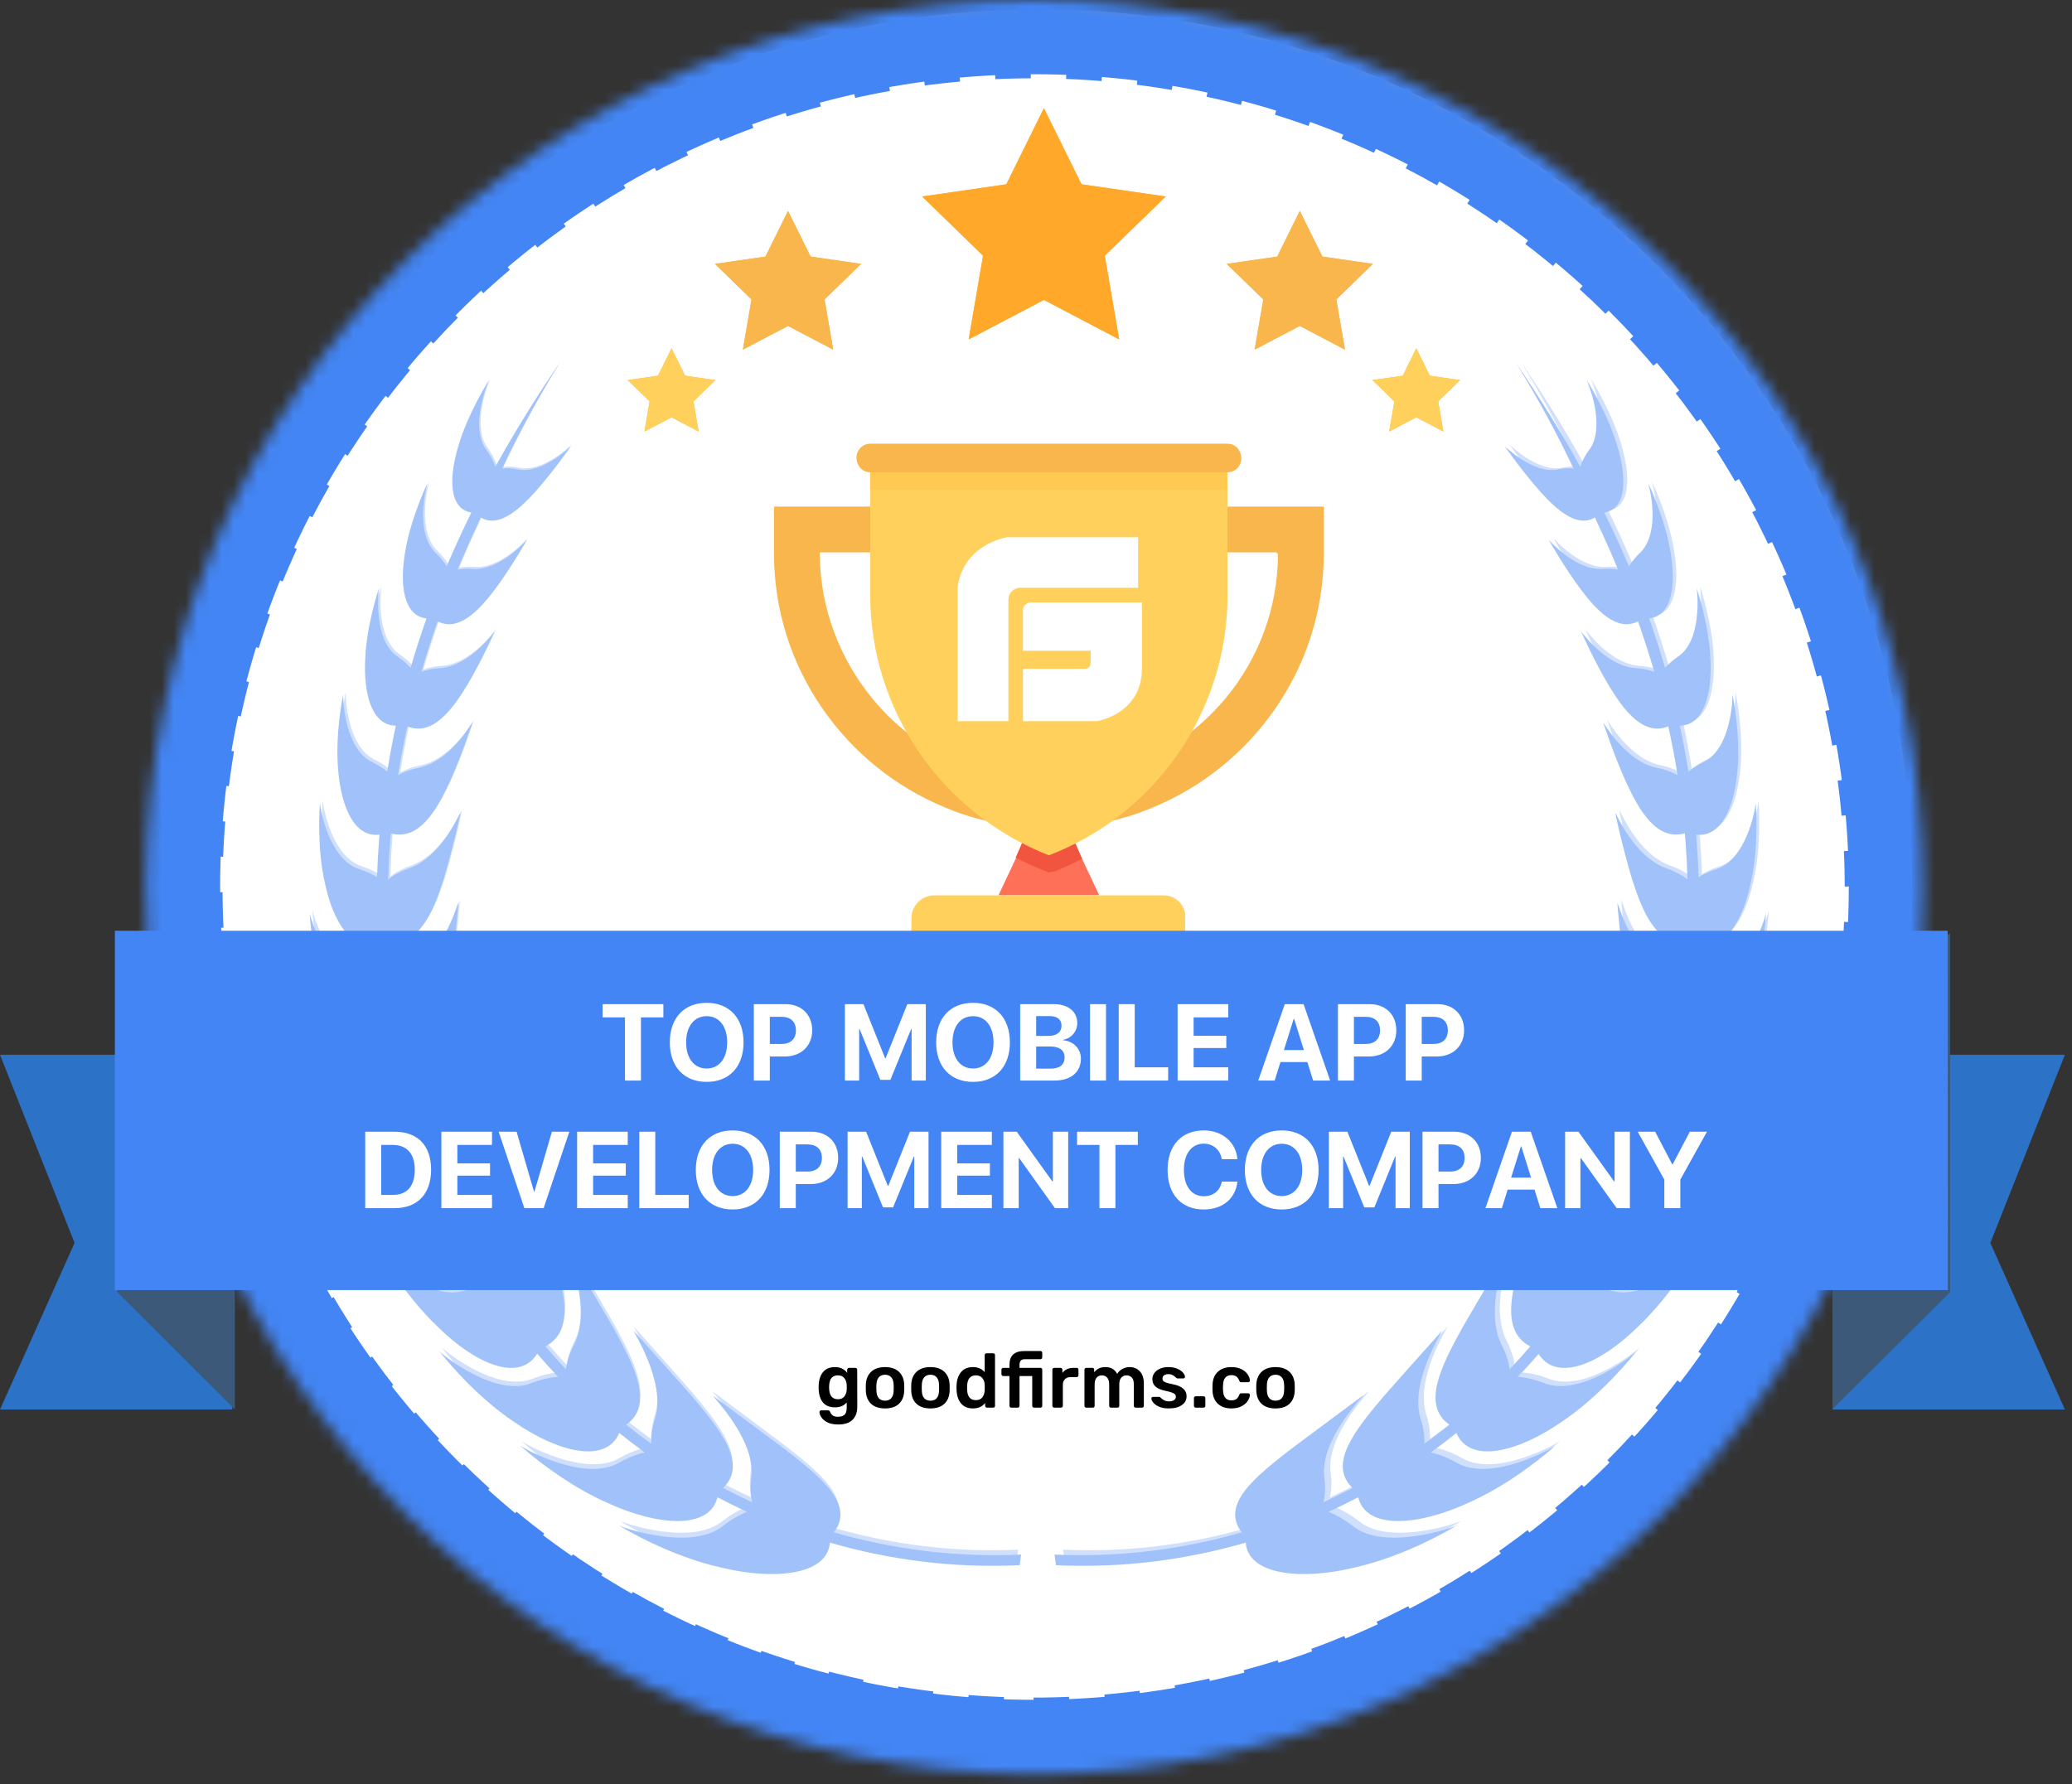 <svg width="173" height="149" viewBox="0 0 173 149" fill="none" xmlns="http://www.w3.org/2000/svg">
<rect x="0" y="0" width="173" height="149" fill="#333333" stroke="none"/>
<path fill-rule="evenodd" clip-rule="evenodd" d="M86.754 145.796C126.723 145.796 159.125 113.443 159.125 73.536C159.125 33.628 126.723 1.276 86.754 1.276C46.785 1.276 14.383 33.628 14.383 73.536C14.383 113.443 46.785 145.796 86.754 145.796Z" fill="white" stroke="#979797"/>
<path fill-rule="evenodd" clip-rule="evenodd" d="M86.303 142.771C124.256 142.771 155.025 112.05 155.025 74.155C155.025 36.258 124.256 5.538 86.303 5.538C48.349 5.538 17.581 36.258 17.581 74.155C17.581 112.05 48.349 142.771 86.303 142.771Z" stroke="#4385F4" stroke-width="2" stroke-dasharray="3 3"/>
<mask id="mask0_3532_36464" style="mask-type:alpha" maskUnits="userSpaceOnUse" x="12" y="0" width="149" height="149">
<path d="M12.182 74.078C12.182 114.991 45.398 148.156 86.373 148.156C127.348 148.156 160.564 114.991 160.564 74.078C160.564 33.166 127.348 0 86.373 0C45.398 0 12.182 33.166 12.182 74.078Z" fill="white"/>
</mask>
<g mask="url(#mask0_3532_36464)">
<path fill-rule="evenodd" clip-rule="evenodd" d="M86.371 148.156C127.347 148.156 160.563 114.991 160.563 74.078C160.563 33.166 127.347 0 86.371 0C45.397 0 12.18 33.166 12.18 74.078C12.18 114.991 45.397 148.156 86.371 148.156V148.156Z" stroke="#4385F4" stroke-width="12.399"/>
</g>
<path fill-rule="evenodd" clip-rule="evenodd" d="M91.782 74.774H83.366L84.801 71.718L86.044 68.853H89.105L90.347 71.718L91.782 74.774Z" fill="#FF7058"/>
<path fill-rule="evenodd" clip-rule="evenodd" d="M97.137 74.774H78.01C76.959 74.774 76.098 75.633 76.098 76.683V82.89H98.955V76.683C99.05 75.633 98.19 74.774 97.137 74.774Z" fill="#FFD15C"/>
<path fill-rule="evenodd" clip-rule="evenodd" d="M90.349 71.719C89.584 72.101 88.82 72.483 88.054 72.769L87.576 72.865L87.098 72.674C86.332 72.387 85.567 72.005 84.803 71.623L86.046 68.759H89.01L90.349 71.719Z" fill="#F1543F"/>
<path fill-rule="evenodd" clip-rule="evenodd" d="M106.703 46.223C106.703 50.806 105.078 55.008 102.304 58.35C98.766 62.551 93.505 65.321 87.576 65.321C81.647 65.321 76.387 62.647 72.849 58.35C70.171 55.104 68.449 50.806 68.449 46.223V46.127H106.607V46.223H106.703ZM64.624 42.308V46.223C64.624 55.772 70.553 63.984 78.874 67.421C81.551 68.567 84.516 69.14 87.576 69.14C90.637 69.14 93.601 68.567 96.279 67.421C104.599 63.984 110.529 55.772 110.529 46.223V42.308H64.624ZM102.495 37.056H72.657C71.988 37.056 71.51 37.629 71.51 38.202C71.51 38.87 71.988 39.443 72.657 39.443H102.495C103.165 39.443 103.643 38.87 103.643 38.297C103.643 37.629 103.165 37.056 102.495 37.056Z" fill="#F8B64C"/>
<path fill-rule="evenodd" clip-rule="evenodd" d="M102.493 39.443V49.756C102.493 59.305 96.563 67.995 87.573 71.432C78.584 67.899 72.655 59.305 72.655 49.661V39.443H102.493Z" fill="#FFD15C"/>
<path fill-rule="evenodd" clip-rule="evenodd" d="M72.655 40.876H102.398V39.443H72.655V40.876Z" fill="#FFC952"/>
<path fill-rule="evenodd" clip-rule="evenodd" d="M95.027 44.869H84.025C80.047 45.813 79.962 49.105 79.962 49.105V60.229H84.195V50.101C84.195 49.24 85.04 49.088 85.04 49.088H95.027V44.869ZM86.269 50.311C86.269 50.311 85.412 50.227 85.412 50.984V54.346H91.065V55.355C91.065 55.355 91.082 55.858 90.551 55.858H85.412V60.229H91.579C91.579 60.229 95.314 59.659 95.348 55.858V50.311H86.269Z" fill="white"/>
<g opacity="0.5">
<path fill-rule="evenodd" clip-rule="evenodd" d="M32.146 49.145C32.151 49.132 32.153 49.124 32.153 49.124C32.151 49.125 32.149 49.133 32.146 49.145ZM28.652 58.215C28.654 58.202 28.656 58.194 28.657 58.195C28.654 58.195 28.653 58.203 28.652 58.215ZM27.256 66.621C27.258 66.584 27.259 66.565 27.257 66.568C27.253 66.569 27.253 66.587 27.256 66.621ZM25.86 75.671C25.858 75.648 25.858 75.636 25.858 75.639C25.855 75.639 25.856 75.651 25.86 75.671ZM26.557 85.421C26.555 85.411 26.555 85.406 26.556 85.407C26.555 85.408 26.555 85.412 26.557 85.421ZM27.953 94.482C27.953 94.48 27.953 94.477 27.954 94.477C27.953 94.478 27.953 94.479 27.953 94.482ZM37.067 111.96C37.047 111.934 37.036 111.921 37.038 111.921C37.034 111.923 37.046 111.937 37.067 111.96ZM44.068 120.332C44.04 120.307 44.025 120.293 44.026 120.293C44.023 120.298 44.038 120.311 44.068 120.332ZM51.77 127.307C51.731 127.284 51.711 127.271 51.712 127.271C51.709 127.276 51.729 127.288 51.77 127.307Z" fill="#4385F4"/>
<path fill-rule="evenodd" clip-rule="evenodd" d="M85.255 129.828C79.819 130.077 74.55 129.391 69.622 127.972C71.436 125.628 68.436 123.299 65.565 121.054C62.556 118.819 59.544 116.584 59.542 116.577C59.477 116.629 63.088 120.213 62.74 123.335C62.62 124.136 62.654 124.838 62.799 125.452C61.977 125.077 61.166 124.683 60.372 124.269C62.484 122.253 60.091 119.369 57.795 116.633C55.366 113.871 52.915 111.16 52.914 111.153C52.843 111.19 55.608 115.365 54.705 118.44C54.446 119.219 54.347 119.928 54.373 120.566C53.659 120.054 52.962 119.528 52.285 118.985C54.659 117.316 52.926 114.024 51.238 110.937C49.432 107.797 47.567 104.752 47.566 104.746C47.496 104.767 49.384 109.328 47.955 112.263C47.562 113.004 47.34 113.7 47.249 114.343C46.659 113.721 46.087 113.086 45.534 112.439C48.075 111.137 47.083 107.612 46.004 104.281C44.806 100.893 43.518 97.709 43.532 97.661C43.465 97.669 44.493 102.428 42.582 105.134C42.071 105.81 41.731 106.468 41.529 107.092C41.071 106.391 40.63 105.683 40.206 104.965C42.912 104.027 42.565 100.412 42.085 96.993C41.502 93.499 40.782 90.21 40.782 90.173C40.72 90.168 40.934 94.963 38.599 97.364C37.985 97.96 37.542 98.56 37.236 99.148C37.023 98.662 36.817 98.174 36.62 97.684C36.466 97.305 36.319 96.924 36.175 96.543C38.898 96.037 39.144 92.614 39.219 89.364C39.208 86.047 39.023 82.911 39.007 82.879C38.955 82.867 38.459 87.331 35.9 89.263C35.223 89.746 34.71 90.257 34.333 90.772C34.065 89.745 33.826 88.715 33.615 87.681C36.317 87.607 37.048 84.454 37.577 81.433C38.032 78.369 38.283 75.443 38.254 75.411C38.212 75.395 37.154 79.458 34.477 80.914C33.751 81.285 33.185 81.705 32.754 82.149C32.626 80.98 32.532 79.809 32.471 78.638C35.061 78.948 36.164 76.128 37.049 73.387C37.865 70.615 38.462 67.923 38.423 67.885C38.388 67.869 36.91 71.508 34.209 72.502C33.468 72.755 32.876 73.077 32.41 73.441C32.438 72.398 32.492 71.358 32.569 70.323C32.587 70.079 32.609 69.836 32.63 69.593C34.965 70.241 36.42 67.733 37.536 65.32C38.634 62.875 39.44 60.346 39.441 60.337C39.412 60.322 37.631 63.553 34.992 64.117C34.286 64.254 33.705 64.47 33.232 64.739C33.451 63.375 33.711 62.018 34.013 60.664C36.066 61.493 37.687 59.38 38.967 57.27C40.255 55.105 41.28 52.766 41.282 52.757C41.256 52.746 39.257 55.615 36.755 55.795C36.146 55.83 35.624 55.939 35.182 56.105C35.591 54.7 36.043 53.298 36.539 51.895C38.279 52.776 39.955 51.038 41.329 49.211C42.753 47.29 43.979 45.105 43.983 45.094C43.959 45.089 41.787 47.659 39.482 47.511C39.008 47.473 38.584 47.497 38.204 47.569C38.772 46.208 39.378 44.844 40.024 43.478C40.059 43.389 40.097 43.299 40.133 43.21C41.579 44.096 43.249 42.671 44.685 41.076C46.222 39.353 47.657 37.283 47.665 37.272C47.637 37.272 45.303 39.612 43.236 39.201C42.753 39.098 42.316 39.081 41.925 39.13C43.291 36.232 44.879 33.29 46.746 30.285C44.734 33.227 42.946 36.114 41.363 38.972C41.205 38.513 40.957 38.029 40.587 37.527C39.923 36.642 39.912 35.208 40.145 33.987C40.366 32.769 40.831 31.762 40.816 31.76C40.815 31.758 39.08 34.489 38.276 37.225C37.458 39.925 37.48 42.489 39.355 42.805C38.613 44.306 37.928 45.803 37.296 47.298C37.067 46.925 36.763 46.543 36.363 46.16C35.509 45.353 35.276 43.917 35.329 42.672C35.369 41.43 35.694 40.378 35.681 40.378C35.68 40.375 34.275 43.281 33.818 46.147C33.36 48.885 33.703 51.436 35.61 51.648C35.125 53.018 34.683 54.391 34.282 55.77C34 55.458 33.649 55.148 33.218 54.85C31.166 53.506 31.573 49.418 31.649 49.109C31.559 49.368 30.574 52.329 30.485 55.195C30.373 58.015 31.058 60.584 33.051 60.606C33.048 60.615 33.046 60.626 33.043 60.636C32.773 61.895 32.534 63.162 32.33 64.435C31.995 64.16 31.59 63.899 31.104 63.66C28.746 62.561 28.623 58.298 28.66 57.977C28.6 58.248 27.955 61.422 28.245 64.423C28.504 67.37 29.578 69.974 31.688 69.697C31.589 70.88 31.519 72.066 31.481 73.255C31.084 73.008 30.611 72.787 30.051 72.604C27.487 71.818 26.749 67.602 26.709 67.069C26.686 67.527 26.445 70.855 27.148 73.834C27.784 76.877 29.393 79.557 31.548 78.885C31.609 79.976 31.697 81.066 31.816 82.156C31.346 81.934 30.792 81.757 30.142 81.639C27.297 81.175 25.931 76.708 25.856 76.277C25.877 76.659 26.096 80.266 27.288 83.37C28.416 86.54 30.543 89.191 32.741 88.028C32.948 89.023 33.182 90.016 33.441 91.005C32.889 90.816 32.244 90.693 31.495 90.66C28.392 90.578 26.272 85.883 26.207 85.596C26.238 85.845 27.019 89.721 28.795 92.906C30.504 96.151 33.219 98.694 35.354 96.968C35.687 97.842 36.042 98.71 36.419 99.571C35.789 99.437 35.065 99.392 34.24 99.467C30.937 99.831 27.928 95.056 27.895 94.876C27.893 94.993 29.361 99.059 31.807 102.217C34.167 105.423 37.503 107.722 39.439 105.473C39.868 106.201 40.315 106.92 40.781 107.629C40.128 107.584 39.4 107.639 38.592 107.828C35.3 108.662 31.444 104.154 31.509 104.115C31.423 104.091 33.594 108.042 36.642 110.894C39.549 113.751 43.295 115.556 44.852 113.051C45.414 113.706 45.995 114.35 46.595 114.981C45.928 115.03 45.205 115.19 44.426 115.49C41.424 116.725 37.09 113.272 36.697 112.86C36.997 113.258 39.613 116.556 43.001 118.803C46.51 121.217 50.568 122.327 51.704 119.674C52.399 120.232 53.11 120.774 53.841 121.299C53.169 121.451 52.46 121.72 51.721 122.135C48.907 123.805 43.934 121.093 43.43 120.724C43.826 121.089 47.047 123.93 50.886 125.587C54.886 127.4 59.231 127.794 59.903 125.042C60.712 125.467 61.537 125.873 62.375 126.257C61.722 126.519 61.053 126.896 60.382 127.418C57.83 129.511 52.307 127.698 51.683 127.399C52.181 127.712 55.963 129.956 60.172 130.903C64.573 131.985 69.081 131.575 69.295 128.83C74.288 130.278 79.625 130.978 85.14 130.713L85.255 129.828ZM141.865 49.144C141.86 49.132 141.858 49.124 141.858 49.124C141.86 49.125 141.862 49.132 141.865 49.144ZM144.658 58.214C144.655 58.202 144.653 58.194 144.653 58.194C144.655 58.194 144.656 58.202 144.658 58.214ZM146.751 66.621C146.749 66.584 146.748 66.564 146.751 66.568C146.754 66.568 146.754 66.587 146.751 66.621ZM147.448 75.67C147.449 75.647 147.45 75.635 147.449 75.638C147.452 75.639 147.452 75.65 147.448 75.67ZM147.448 85.42C147.449 85.41 147.449 85.405 147.449 85.406C147.45 85.407 147.45 85.412 147.448 85.42ZM145.352 94.482C145.352 94.48 145.353 94.476 145.352 94.477C145.353 94.477 145.353 94.479 145.352 94.482ZM136.966 111.959C136.986 111.933 136.995 111.92 136.995 111.92C136.998 111.923 136.987 111.937 136.966 111.959ZM129.978 120.332C130.006 120.307 130.021 120.293 130.02 120.293C130.023 120.297 130.008 120.31 129.978 120.332ZM122.291 127.306C122.329 127.283 122.35 127.27 122.348 127.27C122.352 127.275 122.332 127.288 122.291 127.306Z" fill="#4385F4"/>
<path fill-rule="evenodd" clip-rule="evenodd" d="M88.049 129.828C93.484 130.077 98.754 129.391 103.682 127.972C101.868 125.628 104.868 123.299 107.739 121.054C110.748 118.819 113.76 116.584 113.761 116.577C113.827 116.629 110.216 120.213 110.564 123.335C110.683 124.136 110.65 124.838 110.505 125.452C111.327 125.077 112.138 124.683 112.932 124.269C110.82 122.253 113.212 119.369 115.508 116.633C117.938 113.871 120.389 111.16 120.39 111.153C120.46 111.19 117.695 115.365 118.599 118.44C118.858 119.219 118.956 119.928 118.931 120.566C119.644 120.054 120.342 119.528 121.019 118.985C118.645 117.316 120.378 114.024 122.066 110.937C123.872 107.797 125.737 104.752 125.738 104.746C125.807 104.767 123.919 109.328 125.348 112.263C125.741 113.004 125.964 113.7 126.055 114.343C126.644 113.721 127.217 113.086 127.77 112.439C125.229 111.137 126.221 107.612 127.3 104.281C128.498 100.893 129.785 97.709 129.772 97.661C129.839 97.669 128.811 102.428 130.722 105.134C131.233 105.81 131.572 106.468 131.774 107.092C132.233 106.391 132.674 105.683 133.097 104.965C130.391 104.027 130.739 100.412 131.218 96.993C131.802 93.499 132.522 90.21 132.522 90.173C132.584 90.168 132.37 94.963 134.704 97.364C135.319 97.96 135.763 98.56 136.068 99.148C136.281 98.662 136.487 98.174 136.684 97.684C136.838 97.305 136.985 96.924 137.129 96.543C134.405 96.037 134.159 92.614 134.085 89.364C134.096 86.047 134.281 82.911 134.297 82.879C134.349 82.867 134.845 87.331 137.404 89.263C138.081 89.746 138.594 90.257 138.97 90.772C139.239 89.745 139.478 88.715 139.689 87.681C136.987 87.607 136.256 84.454 135.727 81.433C135.272 78.369 135.021 75.443 135.05 75.411C135.092 75.395 136.149 79.458 138.827 80.914C139.553 81.285 140.119 81.705 140.55 82.149C140.678 80.98 140.772 79.809 140.833 78.638C138.243 78.948 137.14 76.128 136.255 73.387C135.439 70.615 134.841 67.923 134.881 67.885C134.916 67.869 136.393 71.508 139.095 72.502C139.836 72.755 140.428 73.077 140.894 73.441C140.865 72.398 140.812 71.358 140.735 70.323C140.717 70.079 140.695 69.836 140.674 69.593C138.339 70.241 136.884 67.733 135.768 65.32C134.67 62.875 133.864 60.346 133.863 60.337C133.892 60.322 135.673 63.553 138.311 64.117C139.017 64.254 139.599 64.47 140.072 64.739C139.852 63.375 139.593 62.018 139.291 60.664C137.238 61.493 135.617 59.38 134.337 57.27C133.049 55.105 132.024 52.766 132.022 52.757C132.048 52.746 134.047 55.615 136.549 55.795C137.158 55.83 137.68 55.939 138.122 56.105C137.712 54.7 137.261 53.298 136.765 51.895C135.025 52.776 133.349 51.038 131.975 49.211C130.55 47.29 129.325 45.105 129.32 45.094C129.345 45.089 131.516 47.659 133.822 47.511C134.295 47.473 134.72 47.497 135.1 47.569C134.532 46.208 133.926 44.844 133.28 43.478C133.244 43.389 133.207 43.299 133.17 43.21C131.725 44.096 130.055 42.671 128.618 41.076C127.082 39.353 125.647 37.283 125.639 37.272C125.667 37.272 128.001 39.612 130.068 39.201C130.55 39.098 130.988 39.081 131.379 39.13C130.013 36.232 128.424 33.29 126.558 30.285C128.569 33.227 130.358 36.114 131.941 38.972C132.098 38.513 132.347 38.029 132.716 37.527C133.38 36.642 133.391 35.208 133.158 33.987C132.938 32.769 132.473 31.762 132.487 31.76C132.489 31.758 134.224 34.489 135.028 37.225C135.846 39.925 135.824 42.489 133.949 42.805C134.691 44.306 135.376 45.803 136.008 47.298C136.236 46.925 136.541 46.543 136.94 46.16C137.795 45.353 138.028 43.917 137.975 42.672C137.935 41.43 137.609 40.378 137.623 40.378C137.623 40.375 139.029 43.281 139.485 46.147C139.944 48.885 139.6 51.436 137.694 51.648C138.179 53.018 138.621 54.391 139.022 55.77C139.303 55.458 139.655 55.148 140.085 54.85C142.138 53.506 141.731 49.418 141.655 49.109C141.745 49.368 142.729 52.329 142.819 55.195C142.931 58.015 142.246 60.584 140.253 60.606C140.256 60.615 140.258 60.626 140.261 60.636C140.531 61.895 140.77 63.162 140.974 64.435C141.309 64.16 141.714 63.899 142.2 63.66C144.558 62.561 144.681 58.298 144.644 57.977C144.704 58.248 145.349 61.422 145.059 64.423C144.8 67.37 143.726 69.974 141.616 69.697C141.715 70.88 141.785 72.066 141.823 73.255C142.22 73.008 142.693 72.787 143.253 72.604C145.817 71.818 146.554 67.602 146.595 67.069C146.618 67.527 146.859 70.855 146.156 73.834C145.52 76.877 143.911 79.557 141.756 78.885C141.695 79.976 141.607 81.066 141.488 82.156C141.958 81.934 142.512 81.757 143.162 81.639C146.006 81.175 147.372 76.708 147.447 76.277C147.427 76.659 147.208 80.266 146.016 83.37C144.888 86.54 142.761 89.191 140.563 88.028C140.355 89.023 140.121 90.016 139.862 91.005C140.414 90.816 141.059 90.693 141.808 90.66C144.912 90.578 147.032 85.883 147.097 85.596C147.066 85.845 146.285 89.721 144.509 92.906C142.8 96.151 140.084 98.694 137.95 96.968C137.617 97.842 137.262 98.71 136.884 99.571C137.515 99.437 138.239 99.392 139.064 99.467C142.367 99.831 145.376 95.056 145.409 94.876C145.41 94.993 143.943 99.059 141.497 102.217C139.136 105.423 135.801 107.722 133.865 105.473C133.436 106.201 132.989 106.92 132.523 107.629C133.176 107.584 133.904 107.639 134.711 107.828C138.004 108.662 141.86 104.154 141.794 104.115C141.88 104.091 139.71 108.042 136.662 110.894C133.755 113.751 130.009 115.556 128.452 113.051C127.889 113.706 127.309 114.35 126.709 114.981C127.376 115.03 128.099 115.19 128.878 115.49C131.88 116.725 136.214 113.272 136.607 112.86C136.307 113.258 133.69 116.556 130.302 118.803C126.794 121.217 122.736 122.327 121.6 119.674C120.905 120.232 120.193 120.774 119.463 121.299C120.135 121.451 120.844 121.72 121.583 122.135C124.396 123.805 129.37 121.093 129.874 120.724C129.478 121.089 126.256 123.93 122.418 125.587C118.418 127.4 114.072 127.794 113.401 125.042C112.592 125.467 111.767 125.873 110.929 126.257C111.581 126.519 112.25 126.896 112.922 127.418C115.474 129.511 120.997 127.698 121.621 127.399C121.123 127.712 117.341 129.956 113.131 130.903C108.73 131.985 104.223 131.575 104.009 128.83C99.016 130.278 93.678 130.978 88.164 130.713L88.049 129.828ZM31.838 48.941C31.843 48.928 31.846 48.92 31.846 48.92C31.844 48.921 31.842 48.928 31.838 48.941ZM28.873 57.782C28.876 57.769 28.878 57.761 28.878 57.762C28.876 57.762 28.875 57.77 28.873 57.782ZM26.938 66.846C26.94 66.808 26.941 66.788 26.939 66.791C26.935 66.792 26.935 66.811 26.938 66.846ZM26.093 76.027C26.091 76.003 26.09 75.99 26.09 75.993C26.088 75.994 26.089 76.006 26.093 76.027ZM26.44 85.317C26.439 85.307 26.439 85.301 26.439 85.303C26.438 85.303 26.438 85.308 26.44 85.317ZM28.115 94.57C28.115 94.568 28.114 94.564 28.116 94.565C28.114 94.565 28.114 94.567 28.115 94.57ZM36.845 112.5C36.826 112.473 36.815 112.459 36.817 112.459C36.813 112.462 36.824 112.477 36.845 112.5ZM43.524 120.339C43.497 120.313 43.481 120.298 43.482 120.298C43.48 120.303 43.495 120.317 43.524 120.339ZM51.711 126.994C51.672 126.971 51.652 126.957 51.654 126.957C51.65 126.962 51.67 126.975 51.711 126.994Z" fill="#4385F4"/>
<path opacity="0.5" fill-rule="evenodd" clip-rule="evenodd" d="M85.012 129.416C79.621 129.665 74.394 128.98 69.506 127.566C71.305 125.229 68.329 122.907 65.481 120.669C62.497 118.441 59.509 116.212 59.507 116.205C59.442 116.258 63.024 119.83 62.679 122.943C62.561 123.742 62.593 124.442 62.738 125.053C61.922 124.679 61.118 124.287 60.33 123.874C62.425 121.864 60.051 118.989 57.775 116.261C55.365 113.507 52.933 110.804 52.932 110.798C52.862 110.835 55.605 114.997 54.709 118.063C54.452 118.84 54.354 119.546 54.379 120.182C53.671 119.672 52.98 119.147 52.308 118.606C54.664 116.942 52.944 113.66 51.27 110.582C49.479 107.452 47.629 104.415 47.627 104.41C47.559 104.431 49.431 108.979 48.014 111.904C47.624 112.643 47.403 113.337 47.313 113.978C46.728 113.358 46.161 112.725 45.612 112.08C48.132 110.781 47.149 107.267 46.078 103.947C44.89 100.568 43.613 97.394 43.626 97.347C43.56 97.354 44.579 102.098 42.684 104.797C42.177 105.471 41.84 106.126 41.639 106.749C41.185 106.05 40.747 105.344 40.327 104.629C43.012 103.693 42.667 100.089 42.191 96.681C41.612 93.197 40.898 89.918 40.898 89.881C40.837 89.876 41.049 94.656 38.733 97.05C38.124 97.644 37.684 98.243 37.381 98.829C37.17 98.344 36.966 97.858 36.77 97.369C36.617 96.991 36.472 96.612 36.328 96.232C39.03 95.727 39.274 92.315 39.348 89.074C39.337 85.768 39.153 82.641 39.138 82.609C39.086 82.597 38.594 87.047 36.056 88.974C35.384 89.455 34.876 89.965 34.502 90.478C34.236 89.454 33.999 88.428 33.789 87.397C36.469 87.323 37.194 84.179 37.719 81.168C38.17 78.113 38.419 75.196 38.391 75.163C38.349 75.148 37.3 79.198 34.644 80.65C33.924 81.02 33.363 81.439 32.935 81.881C32.808 80.715 32.715 79.548 32.654 78.381C35.224 78.69 36.317 75.878 37.196 73.146C38.005 70.382 38.597 67.698 38.558 67.66C38.523 67.644 37.058 71.272 34.379 72.263C33.643 72.516 33.056 72.837 32.594 73.199C32.622 72.16 32.675 71.123 32.751 70.091C32.769 69.848 32.791 69.605 32.812 69.363C35.128 70.009 36.572 67.508 37.679 65.103C38.767 62.666 39.567 60.144 39.568 60.135C39.539 60.12 37.773 63.341 35.156 63.903C34.455 64.04 33.878 64.256 33.409 64.524C33.627 63.164 33.885 61.811 34.184 60.461C36.22 61.287 37.828 59.181 39.098 57.077C40.375 54.919 41.393 52.587 41.395 52.578C41.368 52.567 39.385 55.427 36.904 55.606C36.3 55.641 35.782 55.75 35.344 55.916C35.75 54.515 36.198 53.117 36.69 51.718C38.416 52.597 40.078 50.864 41.441 49.043C42.854 47.127 44.07 44.949 44.074 44.938C44.05 44.933 41.896 47.495 39.609 47.348C39.139 47.309 38.718 47.333 38.342 47.406C38.904 46.048 39.505 44.689 40.147 43.327C40.181 43.238 40.219 43.149 40.255 43.06C41.689 43.944 43.345 42.522 44.77 40.932C46.294 39.214 47.718 37.151 47.725 37.139C47.698 37.139 45.382 39.473 43.333 39.062C42.854 38.96 42.42 38.943 42.032 38.992C43.387 36.102 44.963 33.169 46.814 30.174C44.819 33.107 43.045 35.985 41.475 38.834C41.318 38.377 41.072 37.894 40.705 37.394C40.047 36.511 40.035 35.082 40.267 33.865C40.486 32.65 40.947 31.646 40.933 31.644C40.931 31.643 39.21 34.365 38.412 37.093C37.601 39.784 37.623 42.34 39.482 42.656C38.747 44.152 38.067 45.645 37.44 47.135C37.213 46.763 36.911 46.383 36.515 46C35.668 45.196 35.437 43.764 35.489 42.523C35.529 41.285 35.852 40.236 35.839 40.236C35.838 40.234 34.444 43.131 33.991 45.988C33.536 48.718 33.877 51.261 35.768 51.472C35.287 52.838 34.848 54.207 34.45 55.582C34.171 55.27 33.823 54.962 33.395 54.664C31.36 53.325 31.764 49.249 31.839 48.941C31.75 49.199 30.773 52.151 30.684 55.008C30.574 57.82 31.253 60.381 33.229 60.403C33.227 60.412 33.225 60.423 33.222 60.433C32.954 61.688 32.717 62.951 32.514 64.221C32.182 63.947 31.781 63.686 31.298 63.447C28.959 62.352 28.837 58.103 28.874 57.782C28.815 58.053 28.175 61.217 28.463 64.208C28.719 67.147 29.784 69.742 31.877 69.466C31.779 70.646 31.71 71.829 31.672 73.014C31.278 72.768 30.809 72.548 30.254 72.365C27.711 71.581 26.979 67.378 26.939 66.847C26.916 67.303 26.677 70.622 27.374 73.591C28.005 76.625 29.601 79.297 31.739 78.627C31.799 79.715 31.887 80.801 32.004 81.888C31.538 81.667 30.989 81.49 30.344 81.373C27.523 80.91 26.168 76.456 26.093 76.027C26.113 76.408 26.331 80.004 27.514 83.099C28.632 86.259 30.742 88.902 32.922 87.743C33.128 88.734 33.359 89.725 33.617 90.711C33.07 90.522 32.43 90.399 31.687 90.367C28.609 90.284 26.505 85.604 26.441 85.317C26.471 85.566 27.247 89.43 29.008 92.606C30.703 95.841 33.396 98.376 35.514 96.655C35.844 97.527 36.196 98.392 36.571 99.251C35.946 99.117 35.228 99.072 34.409 99.147C31.133 99.51 28.148 94.749 28.115 94.57C28.114 94.687 29.57 98.74 31.996 101.889C34.337 105.085 37.646 107.377 39.566 105.135C39.992 105.86 40.435 106.577 40.897 107.284C40.249 107.24 39.528 107.294 38.726 107.482C35.461 108.314 31.635 103.819 31.7 103.78C31.615 103.757 33.769 107.696 36.791 110.539C39.675 113.388 43.391 115.188 44.936 112.69C45.493 113.343 46.069 113.985 46.664 114.614C46.003 114.663 45.286 114.822 44.513 115.122C41.535 116.353 37.236 112.91 36.846 112.5C37.144 112.897 39.739 116.184 43.1 118.424C46.58 120.831 50.605 121.938 51.732 119.293C52.421 119.849 53.127 120.389 53.852 120.913C53.186 121.065 52.482 121.333 51.749 121.747C48.958 123.411 44.025 120.707 43.525 120.34C43.918 120.704 47.113 123.536 50.92 125.188C54.889 126.996 59.199 127.389 59.865 124.645C60.668 125.069 61.486 125.473 62.317 125.856C61.67 126.117 61.006 126.494 60.34 127.014C57.809 129.1 52.33 127.293 51.711 126.994C52.205 127.306 55.957 129.544 60.132 130.488C64.498 131.567 68.969 131.158 69.181 128.421C74.134 129.865 79.428 130.563 84.898 130.299L85.012 129.416Z" fill="#4385F4"/>
<path fill-rule="evenodd" clip-rule="evenodd" d="M141.935 48.941C141.93 48.928 141.927 48.92 141.927 48.92C141.929 48.921 141.931 48.929 141.935 48.941ZM144.899 57.782C144.896 57.769 144.894 57.761 144.894 57.762C144.896 57.762 144.898 57.77 144.899 57.782ZM146.835 66.846C146.832 66.808 146.832 66.788 146.834 66.791C146.837 66.792 146.837 66.811 146.835 66.846ZM147.68 76.027C147.681 76.003 147.682 75.991 147.681 75.993C147.684 75.994 147.684 76.006 147.68 76.027ZM147.333 85.317C147.334 85.307 147.334 85.301 147.333 85.303C147.335 85.303 147.335 85.309 147.333 85.317ZM145.658 94.57C145.658 94.568 145.659 94.564 145.657 94.565C145.659 94.565 145.659 94.567 145.658 94.57ZM136.927 112.5C136.947 112.473 136.957 112.459 136.956 112.459C136.959 112.462 136.948 112.477 136.927 112.5ZM130.248 120.339C130.276 120.313 130.291 120.299 130.29 120.299C130.293 120.303 130.278 120.317 130.248 120.339ZM122.062 126.994C122.1 126.971 122.12 126.957 122.119 126.957C122.122 126.962 122.102 126.975 122.062 126.994Z" fill="#4385F4"/>
<path opacity="0.5" fill-rule="evenodd" clip-rule="evenodd" d="M88.76 129.416C94.151 129.665 99.378 128.98 104.267 127.566C102.468 125.229 105.443 122.907 108.291 120.669C111.276 118.441 114.263 116.212 114.265 116.205C114.33 116.258 110.748 119.83 111.093 122.943C111.212 123.742 111.179 124.442 111.035 125.053C111.85 124.679 112.654 124.287 113.442 123.874C111.347 121.864 113.72 118.989 115.998 116.261C118.408 113.507 120.839 110.804 120.84 110.798C120.91 110.835 118.167 114.997 119.064 118.063C119.321 118.84 119.418 119.546 119.393 120.182C120.1 119.672 120.792 119.147 121.464 118.606C119.109 116.942 120.828 113.66 122.502 110.582C124.294 107.452 126.143 104.415 126.145 104.41C126.214 104.431 124.341 108.979 125.758 111.904C126.148 112.643 126.369 113.337 126.459 113.978C127.044 113.358 127.612 112.725 128.161 112.08C125.64 110.781 126.624 107.267 127.694 103.947C128.883 100.568 130.16 97.394 130.146 97.347C130.212 97.354 129.193 102.098 131.089 104.797C131.595 105.471 131.932 106.126 132.132 106.749C132.587 106.05 133.025 105.344 133.445 104.629C130.761 103.693 131.105 100.089 131.581 96.681C132.16 93.197 132.874 89.918 132.874 89.881C132.936 89.876 132.723 94.656 135.039 97.05C135.648 97.644 136.089 98.243 136.391 98.829C136.602 98.344 136.807 97.858 137.003 97.369C137.155 96.991 137.301 96.612 137.444 96.232C134.742 95.727 134.498 92.315 134.425 89.074C134.435 85.768 134.619 82.641 134.635 82.609C134.686 82.597 135.179 87.047 137.716 88.974C138.388 89.455 138.897 89.965 139.27 90.478C139.537 89.454 139.774 88.428 139.984 87.397C137.303 87.323 136.578 84.179 136.053 81.168C135.602 78.113 135.353 75.196 135.381 75.163C135.423 75.148 136.472 79.198 139.128 80.65C139.848 81.02 140.409 81.439 140.837 81.881C140.964 80.715 141.057 79.548 141.118 78.381C138.549 78.69 137.455 75.878 136.577 73.146C135.767 70.382 135.174 67.698 135.214 67.66C135.249 67.644 136.714 71.272 139.394 72.263C140.129 72.516 140.717 72.837 141.179 73.199C141.149 72.16 141.097 71.123 141.021 70.091C141.003 69.848 140.981 69.605 140.96 69.363C138.645 70.009 137.201 67.508 136.094 65.103C135.005 62.666 134.205 60.144 134.204 60.135C134.233 60.12 135.999 63.341 138.617 63.903C139.317 64.04 139.894 64.256 140.363 64.524C140.145 63.164 139.888 61.811 139.589 60.461C137.552 61.287 135.944 59.181 134.674 57.077C133.397 54.919 132.38 52.587 132.378 52.578C132.404 52.567 134.387 55.427 136.868 55.606C137.472 55.641 137.99 55.75 138.428 55.916C138.023 54.515 137.574 53.117 137.083 51.718C135.356 52.597 133.694 50.864 132.332 49.043C130.918 47.127 129.702 44.949 129.698 44.938C129.723 44.933 131.877 47.495 134.163 47.348C134.633 47.309 135.054 47.333 135.431 47.406C134.868 46.048 134.267 44.689 133.626 43.327C133.59 43.238 133.553 43.149 133.517 43.06C132.083 43.944 130.427 42.522 129.002 40.932C127.478 39.214 126.054 37.151 126.047 37.139C126.075 37.139 128.39 39.473 130.44 39.062C130.918 38.96 131.352 38.943 131.74 38.992C130.385 36.102 128.81 33.169 126.958 30.174C128.953 33.107 130.727 35.985 132.298 38.834C132.453 38.377 132.701 37.894 133.067 37.394C133.725 36.511 133.736 35.082 133.505 33.865C133.287 32.65 132.826 31.646 132.84 31.644C132.841 31.643 134.562 34.365 135.36 37.093C136.171 39.784 136.149 42.34 134.29 42.656C135.026 44.152 135.705 45.645 136.332 47.135C136.559 46.763 136.861 46.383 137.257 46C138.105 45.196 138.335 43.764 138.283 42.523C138.244 41.285 137.921 40.236 137.934 40.236C137.934 40.234 139.328 43.131 139.781 45.988C140.236 48.718 139.895 51.261 138.005 51.472C138.485 52.838 138.924 54.207 139.322 55.582C139.601 55.27 139.949 54.962 140.376 54.664C142.412 53.325 142.008 49.249 141.933 48.941C142.022 49.199 142.999 52.151 143.088 55.008C143.199 57.82 142.52 60.381 140.543 60.403C140.546 60.412 140.548 60.423 140.551 60.433C140.819 61.688 141.056 62.951 141.258 64.221C141.59 63.947 141.992 63.686 142.474 63.447C144.813 62.352 144.935 58.103 144.898 57.782C144.957 58.053 145.597 61.217 145.31 64.208C145.053 67.147 143.988 69.742 141.895 69.466C141.993 70.646 142.063 71.829 142.1 73.014C142.494 72.768 142.963 72.548 143.518 72.365C146.061 71.581 146.793 67.378 146.833 66.847C146.856 67.303 147.095 70.622 146.398 73.591C145.767 76.625 144.171 79.297 142.033 78.627C141.973 79.715 141.885 80.801 141.768 81.888C142.234 81.667 142.783 81.49 143.428 81.373C146.25 80.91 147.605 76.456 147.679 76.027C147.659 76.408 147.441 80.004 146.259 83.099C145.14 86.259 143.03 88.902 140.85 87.743C140.644 88.734 140.412 89.725 140.154 90.711C140.703 90.522 141.343 90.399 142.085 90.367C145.164 90.284 147.267 85.604 147.332 85.317C147.301 85.566 146.526 89.43 144.764 92.606C143.069 95.841 140.375 98.376 138.258 96.655C137.928 97.527 137.576 98.392 137.201 99.251C137.827 99.117 138.544 99.072 139.363 99.147C142.639 99.51 145.624 94.749 145.657 94.57C145.658 94.687 144.203 98.74 141.776 101.889C139.435 105.085 136.126 107.377 134.207 105.135C133.781 105.86 133.337 106.577 132.875 107.284C133.523 107.24 134.245 107.294 135.046 107.482C138.312 108.314 142.137 103.819 142.072 103.78C142.157 103.757 140.004 107.696 136.981 110.539C134.097 113.388 130.381 115.188 128.837 112.69C128.279 113.343 127.703 113.985 127.108 114.614C127.769 114.663 128.486 114.822 129.259 115.122C132.237 116.353 136.536 112.91 136.926 112.5C136.628 112.897 134.033 116.184 130.672 118.424C127.192 120.831 123.167 121.938 122.04 119.293C121.351 119.849 120.645 120.389 119.92 120.913C120.587 121.065 121.291 121.333 122.024 121.747C124.813 123.411 129.748 120.707 130.247 120.34C129.855 120.704 126.659 123.536 122.852 125.188C118.884 126.996 114.573 127.389 113.908 124.645C113.104 125.069 112.287 125.473 111.455 125.856C112.102 126.117 112.766 126.494 113.432 127.014C115.964 129.1 121.442 127.293 122.061 126.994C121.567 127.306 117.816 129.544 113.64 130.488C109.274 131.567 104.804 131.158 104.591 128.421C99.638 129.865 94.344 130.563 88.874 130.299L88.76 129.416Z" fill="#4385F4"/>
</g>
<path fill-rule="evenodd" clip-rule="evenodd" d="M69.065 118.776C68.831 118.65 68.665 118.506 68.567 118.344C68.469 118.182 68.419 118.044 68.419 117.929C68.419 117.886 68.434 117.851 68.464 117.823C68.494 117.795 68.53 117.782 68.573 117.782H69.142C69.18 117.782 69.213 117.791 69.241 117.81C69.269 117.829 69.291 117.865 69.308 117.916C69.355 118.027 69.425 118.121 69.519 118.2C69.613 118.279 69.758 118.319 69.954 118.319C70.209 118.319 70.397 118.262 70.516 118.149C70.636 118.036 70.695 117.839 70.695 117.558V117.123C70.465 117.396 70.139 117.532 69.717 117.532C69.274 117.532 68.941 117.398 68.717 117.129C68.493 116.861 68.373 116.494 68.356 116.03L68.349 115.857L68.356 115.685C68.373 115.229 68.494 114.862 68.72 114.585C68.946 114.308 69.278 114.17 69.717 114.17C69.943 114.17 70.141 114.212 70.312 114.297C70.482 114.383 70.623 114.498 70.734 114.643V114.393C70.734 114.346 70.75 114.308 70.782 114.278C70.814 114.248 70.851 114.234 70.893 114.234H71.418C71.46 114.234 71.496 114.248 71.526 114.278C71.556 114.308 71.571 114.346 71.571 114.393L71.578 117.475C71.578 117.948 71.445 118.314 71.181 118.574C70.917 118.834 70.518 118.964 69.986 118.964C69.606 118.964 69.299 118.901 69.065 118.776ZM70.497 116.624C70.616 116.471 70.683 116.283 70.695 116.062C70.7 116.028 70.702 115.96 70.702 115.857C70.702 115.755 70.7 115.687 70.695 115.653C70.683 115.431 70.616 115.244 70.497 115.09C70.378 114.937 70.199 114.86 69.96 114.86C69.5 114.86 69.257 115.141 69.231 115.704L69.225 115.857C69.225 116.522 69.47 116.855 69.96 116.855C70.199 116.855 70.378 116.778 70.497 116.624ZM72.734 117.238C72.462 116.982 72.315 116.629 72.293 116.177L72.287 115.896L72.293 115.614C72.315 115.167 72.464 114.814 72.741 114.556C73.018 114.299 73.404 114.17 73.898 114.17C74.388 114.17 74.772 114.299 75.049 114.556C75.326 114.814 75.475 115.167 75.496 115.614C75.501 115.666 75.503 115.759 75.503 115.896C75.503 116.032 75.501 116.126 75.496 116.177C75.475 116.629 75.328 116.982 75.055 117.238C74.782 117.494 74.397 117.622 73.898 117.622C73.395 117.622 73.007 117.494 72.734 117.238ZM74.419 116.765C74.54 116.624 74.606 116.418 74.614 116.145C74.618 116.102 74.62 116.019 74.62 115.896C74.62 115.772 74.618 115.689 74.614 115.646C74.606 115.374 74.539 115.166 74.416 115.023C74.292 114.88 74.12 114.809 73.898 114.809C73.672 114.809 73.497 114.88 73.374 115.023C73.25 115.166 73.184 115.374 73.176 115.646L73.169 115.896L73.176 116.145C73.184 116.418 73.25 116.624 73.374 116.765C73.497 116.906 73.672 116.976 73.898 116.976C74.124 116.976 74.298 116.906 74.419 116.765ZM76.525 117.238C76.253 116.982 76.106 116.629 76.084 116.177L76.078 115.896L76.084 115.614C76.106 115.167 76.255 114.814 76.532 114.556C76.809 114.299 77.195 114.17 77.689 114.17C78.179 114.17 78.563 114.299 78.84 114.556C79.117 114.814 79.266 115.167 79.287 115.614C79.291 115.666 79.293 115.759 79.293 115.896C79.293 116.032 79.291 116.126 79.287 116.177C79.266 116.629 79.119 116.982 78.846 117.238C78.573 117.494 78.188 117.622 77.689 117.622C77.186 117.622 76.798 117.494 76.525 117.238ZM78.21 116.765C78.331 116.624 78.396 116.418 78.405 116.145C78.409 116.102 78.411 116.019 78.411 115.896C78.411 115.772 78.409 115.689 78.405 115.646C78.396 115.374 78.33 115.166 78.207 115.023C78.083 114.88 77.91 114.809 77.689 114.809C77.463 114.809 77.288 114.88 77.165 115.023C77.041 115.166 76.975 115.374 76.966 115.646L76.96 115.896L76.966 116.145C76.975 116.418 77.041 116.624 77.165 116.765C77.288 116.906 77.463 116.976 77.689 116.976C77.915 116.976 78.088 116.906 78.21 116.765ZM80.246 117.209C80.016 116.934 79.89 116.567 79.869 116.107L79.862 115.896L79.869 115.685C79.886 115.233 80.011 114.868 80.243 114.588C80.475 114.309 80.806 114.17 81.237 114.17C81.646 114.17 81.972 114.31 82.215 114.592V113.172C82.215 113.125 82.23 113.088 82.26 113.06C82.29 113.033 82.326 113.019 82.368 113.019H82.925C82.972 113.019 83.009 113.033 83.037 113.06C83.064 113.088 83.078 113.125 83.078 113.172V117.404C83.078 117.447 83.064 117.483 83.037 117.513C83.009 117.543 82.972 117.558 82.925 117.558H82.407C82.364 117.558 82.328 117.543 82.298 117.513C82.268 117.483 82.253 117.447 82.253 117.404V117.168C82.019 117.47 81.68 117.622 81.237 117.622C80.806 117.622 80.476 117.484 80.246 117.209ZM82.02 116.698C82.137 116.542 82.202 116.35 82.215 116.119C82.219 116.068 82.221 115.987 82.221 115.876C82.221 115.761 82.219 115.678 82.215 115.627C82.207 115.414 82.14 115.233 82.017 115.084C81.893 114.935 81.714 114.86 81.48 114.86C81.024 114.86 80.781 115.141 80.751 115.704L80.745 115.896L80.751 116.087C80.781 116.65 81.024 116.931 81.48 116.931C81.723 116.931 81.903 116.854 82.02 116.698ZM84.331 117.513C84.301 117.483 84.286 117.447 84.286 117.404V114.918H83.768C83.726 114.918 83.69 114.903 83.66 114.873C83.63 114.843 83.615 114.807 83.615 114.764V114.387C83.615 114.344 83.63 114.308 83.66 114.278C83.69 114.248 83.726 114.234 83.768 114.234H84.286V113.978C84.286 113.59 84.391 113.301 84.6 113.112C84.808 112.922 85.124 112.827 85.546 112.827H86.869C86.916 112.827 86.953 112.841 86.981 112.869C87.008 112.896 87.022 112.934 87.022 112.981V113.358C87.022 113.4 87.007 113.437 86.978 113.466C86.948 113.496 86.912 113.511 86.869 113.511H85.578C85.411 113.511 85.294 113.552 85.226 113.633C85.158 113.714 85.124 113.839 85.124 114.01V114.234H86.869C86.916 114.234 86.953 114.247 86.981 114.275C87.008 114.303 87.022 114.34 87.022 114.387V117.404C87.022 117.447 87.008 117.483 86.981 117.513C86.953 117.543 86.916 117.558 86.869 117.558H86.338C86.296 117.558 86.26 117.543 86.23 117.513C86.2 117.483 86.185 117.447 86.185 117.404V114.918H85.124V117.404C85.124 117.447 85.11 117.483 85.082 117.513C85.054 117.543 85.017 117.558 84.97 117.558H84.44C84.397 117.558 84.361 117.543 84.331 117.513ZM87.911 117.513C87.881 117.483 87.866 117.447 87.866 117.404V114.393C87.866 114.346 87.881 114.308 87.911 114.278C87.941 114.248 87.977 114.234 88.02 114.234H88.544C88.591 114.234 88.629 114.248 88.659 114.278C88.689 114.308 88.704 114.346 88.704 114.393V114.655C88.917 114.374 89.224 114.234 89.624 114.234H89.893C89.94 114.234 89.977 114.247 90.004 114.275C90.032 114.303 90.046 114.34 90.046 114.387V114.854C90.046 114.896 90.032 114.932 90.004 114.962C89.977 114.992 89.94 115.007 89.893 115.007H89.388C89.187 115.007 89.03 115.065 88.915 115.18C88.799 115.295 88.742 115.452 88.742 115.653V117.404C88.742 117.447 88.727 117.483 88.697 117.513C88.667 117.543 88.631 117.558 88.589 117.558H88.02C87.977 117.558 87.941 117.543 87.911 117.513ZM90.59 117.513C90.56 117.483 90.545 117.447 90.545 117.404V114.387C90.545 114.34 90.56 114.303 90.59 114.275C90.619 114.247 90.656 114.234 90.698 114.234H91.203C91.25 114.234 91.287 114.247 91.315 114.275C91.343 114.303 91.357 114.34 91.357 114.387V114.604C91.587 114.315 91.896 114.17 92.284 114.17C92.757 114.17 93.087 114.359 93.274 114.739C93.377 114.568 93.522 114.431 93.709 114.326C93.897 114.222 94.099 114.17 94.317 114.17C94.666 114.17 94.951 114.289 95.173 114.528C95.395 114.766 95.505 115.114 95.505 115.57V117.404C95.505 117.447 95.492 117.483 95.464 117.513C95.436 117.543 95.399 117.558 95.352 117.558H94.822C94.779 117.558 94.743 117.543 94.713 117.513C94.683 117.483 94.668 117.447 94.668 117.404V115.621C94.668 115.352 94.612 115.158 94.499 115.039C94.386 114.92 94.238 114.86 94.054 114.86C93.888 114.86 93.746 114.921 93.629 115.042C93.512 115.164 93.453 115.357 93.453 115.621V117.404C93.453 117.447 93.44 117.483 93.412 117.513C93.384 117.543 93.347 117.558 93.3 117.558H92.763C92.72 117.558 92.684 117.543 92.654 117.513C92.624 117.483 92.61 117.447 92.61 117.404V115.621C92.61 115.357 92.552 115.164 92.437 115.042C92.322 114.921 92.175 114.86 91.996 114.86C91.83 114.86 91.688 114.921 91.571 115.042C91.454 115.164 91.395 115.357 91.395 115.621V117.404C91.395 117.447 91.381 117.483 91.353 117.513C91.326 117.543 91.288 117.558 91.242 117.558H90.698C90.656 117.558 90.619 117.543 90.59 117.513ZM96.771 117.475C96.554 117.377 96.393 117.263 96.289 117.133C96.184 117.003 96.132 116.891 96.132 116.797C96.132 116.754 96.146 116.72 96.174 116.695C96.201 116.669 96.234 116.656 96.273 116.656H96.797C96.831 116.656 96.861 116.673 96.886 116.708C96.908 116.725 96.956 116.765 97.03 116.829C97.105 116.893 97.19 116.943 97.286 116.979C97.382 117.015 97.487 117.034 97.602 117.034C97.773 117.034 97.911 117.001 98.018 116.934C98.124 116.868 98.178 116.774 98.178 116.65C98.178 116.565 98.153 116.496 98.104 116.442C98.055 116.389 97.968 116.34 97.842 116.295C97.716 116.25 97.528 116.2 97.276 116.145C96.914 116.068 96.647 115.951 96.474 115.793C96.301 115.636 96.215 115.427 96.215 115.167C96.215 114.996 96.266 114.836 96.368 114.684C96.471 114.533 96.623 114.409 96.826 114.313C97.028 114.218 97.27 114.17 97.551 114.17C97.841 114.17 98.09 114.215 98.299 114.307C98.508 114.399 98.667 114.508 98.775 114.636C98.884 114.764 98.938 114.877 98.938 114.975C98.938 115.013 98.925 115.046 98.897 115.074C98.869 115.102 98.836 115.116 98.798 115.116H98.318C98.271 115.116 98.235 115.099 98.21 115.065C98.18 115.043 98.132 115.004 98.066 114.946C98 114.889 97.926 114.843 97.845 114.809C97.764 114.775 97.666 114.758 97.551 114.758C97.394 114.758 97.272 114.792 97.187 114.86C97.102 114.928 97.059 115.018 97.059 115.129C97.059 115.205 97.079 115.269 97.12 115.32C97.16 115.371 97.242 115.419 97.366 115.464C97.489 115.509 97.675 115.555 97.922 115.602C98.689 115.751 99.073 116.085 99.073 116.605C99.073 116.908 98.942 117.153 98.68 117.34C98.417 117.528 98.052 117.622 97.583 117.622C97.259 117.622 96.989 117.573 96.771 117.475ZM99.731 117.513C99.701 117.483 99.686 117.447 99.686 117.404V116.759C99.686 116.716 99.701 116.68 99.731 116.65C99.761 116.62 99.797 116.605 99.84 116.605H100.485C100.528 116.605 100.564 116.62 100.594 116.65C100.624 116.68 100.639 116.716 100.639 116.759V117.404C100.639 117.447 100.625 117.483 100.597 117.513C100.57 117.543 100.532 117.558 100.485 117.558H99.84C99.797 117.558 99.761 117.543 99.731 117.513ZM101.684 117.232C101.405 116.972 101.257 116.612 101.24 116.151L101.234 115.896L101.24 115.64C101.257 115.18 101.405 114.82 101.684 114.56C101.964 114.3 102.338 114.17 102.806 114.17C103.143 114.17 103.428 114.229 103.66 114.349C103.892 114.468 104.065 114.614 104.178 114.787C104.291 114.959 104.351 115.124 104.36 115.282C104.364 115.325 104.35 115.361 104.318 115.391C104.286 115.42 104.249 115.435 104.206 115.435H103.637C103.591 115.435 103.556 115.426 103.535 115.407C103.514 115.387 103.493 115.352 103.471 115.301C103.407 115.139 103.323 115.022 103.219 114.95C103.114 114.877 102.981 114.841 102.819 114.841C102.602 114.841 102.432 114.909 102.311 115.045C102.19 115.182 102.125 115.391 102.116 115.672L102.11 115.908L102.116 116.119C102.142 116.673 102.376 116.95 102.819 116.95C102.985 116.95 103.12 116.915 103.222 116.845C103.324 116.775 103.407 116.656 103.471 116.49C103.488 116.443 103.509 116.409 103.532 116.388C103.555 116.367 103.591 116.356 103.637 116.356H104.206C104.249 116.356 104.286 116.371 104.318 116.401C104.35 116.431 104.364 116.467 104.36 116.509C104.351 116.659 104.292 116.819 104.181 116.992C104.07 117.165 103.9 117.313 103.669 117.436C103.439 117.56 103.152 117.622 102.806 117.622C102.338 117.622 101.964 117.492 101.684 117.232ZM105.338 117.238C105.065 116.982 104.918 116.629 104.897 116.177L104.89 115.896L104.897 115.614C104.918 115.167 105.067 114.814 105.344 114.556C105.621 114.299 106.007 114.17 106.501 114.17C106.992 114.17 107.375 114.299 107.652 114.556C107.929 114.814 108.078 115.167 108.1 115.614C108.104 115.666 108.106 115.759 108.106 115.896C108.106 116.032 108.104 116.126 108.1 116.177C108.078 116.629 107.931 116.982 107.659 117.238C107.386 117.494 107 117.622 106.501 117.622C105.999 117.622 105.611 117.494 105.338 117.238ZM107.022 116.765C107.144 116.624 107.209 116.418 107.217 116.145C107.222 116.102 107.224 116.019 107.224 115.896C107.224 115.772 107.222 115.689 107.217 115.646C107.209 115.374 107.143 115.166 107.019 115.023C106.896 114.88 106.723 114.809 106.501 114.809C106.276 114.809 106.101 114.88 105.977 115.023C105.854 115.166 105.788 115.374 105.779 115.646L105.773 115.896L105.779 116.145C105.788 116.418 105.854 116.624 105.977 116.765C106.101 116.906 106.276 116.976 106.501 116.976C106.727 116.976 106.901 116.906 107.022 116.765Z" fill="black"/>
<path fill-rule="evenodd" clip-rule="evenodd" d="M118.252 29.086L119.382 31.375L121.912 31.742L120.082 33.523L120.514 36.038L118.252 34.851L115.99 36.038L116.422 33.523L114.592 31.742L117.121 31.375L118.252 29.086ZM56.069 29.086L54.939 31.375L52.41 31.742L54.239 33.523L53.807 36.038L56.069 34.851L58.331 36.038L57.9 33.523L59.73 31.742L57.2 31.375L56.069 29.086ZM108.526 17.613L110.411 21.427L114.626 22.039L111.576 25.008L112.297 29.199L108.526 27.22L104.756 29.199L105.476 25.008L102.426 22.039L106.641 21.427L108.526 17.613ZM65.795 17.613L63.91 21.427L59.695 22.039L62.745 25.008L62.025 29.199L65.795 27.22L69.565 29.199L68.845 25.008L71.895 22.039L67.68 21.427L65.795 17.613ZM87.161 9.035L90.302 15.391L97.328 16.41L92.244 21.358L93.444 28.345L87.161 25.046L80.877 28.345L82.078 21.358L76.993 16.41L84.019 15.391L87.161 9.035Z" fill="#F8B64C"/>
<path fill-rule="evenodd" clip-rule="evenodd" d="M87.161 9.035L90.303 15.391L97.329 16.41L92.244 21.358L93.445 28.345L87.161 25.046L80.878 28.345L82.078 21.358L76.994 16.41L84.019 15.391L87.161 9.035Z" fill="#FFA829"/>
<path fill-rule="evenodd" clip-rule="evenodd" d="M108.526 17.613L110.411 21.427L114.626 22.038L111.576 25.007L112.296 29.199L108.526 27.22L104.756 29.199L105.476 25.007L102.426 22.038L106.641 21.427L108.526 17.613Z" fill="#F8B64C"/>
<path fill-rule="evenodd" clip-rule="evenodd" d="M118.253 29.086L119.384 31.375L121.913 31.742L120.083 33.523L120.515 36.038L118.253 34.851L115.991 36.038L116.423 33.523L114.593 31.742L117.122 31.375L118.253 29.086Z" fill="#FFD15C"/>
<path fill-rule="evenodd" clip-rule="evenodd" d="M65.797 17.613L63.911 21.427L59.696 22.038L62.747 25.007L62.026 29.199L65.797 27.22L69.567 29.199L68.846 25.007L71.897 22.038L67.681 21.427L65.797 17.613Z" fill="#F8B64C"/>
<path fill-rule="evenodd" clip-rule="evenodd" d="M56.069 29.086L54.939 31.375L52.41 31.742L54.239 33.523L53.807 36.038L56.069 34.851L58.331 36.038L57.9 33.523L59.73 31.742L57.2 31.375L56.069 29.086Z" fill="#FFD15C"/>
<path fill-rule="evenodd" clip-rule="evenodd" d="M0 88.086H19.396V117.712H0L6.226 103.8L0 88.086ZM172.407 88.086H153.011V117.712H172.407L166.181 103.8L172.407 88.086Z" fill="#2C72C6"/>
<path fill-rule="evenodd" clip-rule="evenodd" d="M9.784 77.923L19.611 88.476V117.71L9.784 107.898V77.923ZM162.821 77.916L153.01 88.037V117.664L162.821 107.921V77.916Z" fill="#3D597A"/>
<path fill-rule="evenodd" clip-rule="evenodd" d="M9.589 107.738H162.638L162.622 77.731H9.589V107.738Z" fill="#4385F4"/>
<path fill-rule="evenodd" clip-rule="evenodd" d="M53.516 90.242H52.181V84.962H50.315V83.861H55.387V84.962H53.516V90.242ZM59.004 83.75C60.892 83.75 62.082 85.019 62.082 87.053C62.082 89.083 60.892 90.352 59.004 90.352C57.111 90.352 55.926 89.083 55.926 87.053C55.926 85.019 57.111 83.75 59.004 83.75ZM59.004 84.864C57.96 84.864 57.288 85.713 57.288 87.053C57.288 88.389 57.956 89.233 59.004 89.233C60.048 89.233 60.715 88.389 60.715 87.053C60.715 85.713 60.048 84.864 59.004 84.864ZM62.94 83.861H65.602C66.911 83.861 67.813 84.732 67.813 86.045C67.813 87.354 66.88 88.23 65.535 88.23H64.275V90.242H62.94V83.861ZM64.275 84.917V87.186H65.243C66.008 87.186 66.455 86.779 66.455 86.049C66.455 85.324 66.013 84.917 65.248 84.917H64.275ZM77.302 83.861V90.242H76.113V85.934H76.078L74.344 90.18H73.504L71.77 85.934H71.735V90.242H70.546V83.861H72.093L73.906 88.384H73.942L75.755 83.861H77.302ZM81.243 83.75C83.131 83.75 84.32 85.019 84.32 87.053C84.32 89.083 83.131 90.352 81.243 90.352C79.35 90.352 78.165 89.083 78.165 87.053C78.165 85.019 79.35 83.75 81.243 83.75ZM81.243 84.864C80.199 84.864 79.527 85.713 79.527 87.053C79.527 88.389 80.195 89.233 81.243 89.233C82.286 89.233 82.954 88.389 82.954 87.053C82.954 85.713 82.286 84.864 81.243 84.864ZM88.044 90.242H85.178V83.861H87.995C89.193 83.861 89.945 84.475 89.945 85.453C89.945 86.151 89.423 86.735 88.747 86.837V86.872C89.614 86.938 90.25 87.571 90.25 88.415C90.25 89.538 89.406 90.242 88.044 90.242ZM86.514 84.856V86.514H87.513C88.225 86.514 88.632 86.2 88.632 85.66C88.632 85.147 88.274 84.856 87.65 84.856H86.514ZM86.514 89.247H87.703C88.473 89.247 88.888 88.919 88.888 88.309C88.888 87.712 88.459 87.394 87.672 87.394H86.514V89.247ZM92.346 90.242H91.011V83.861H92.346V90.242ZM97.533 89.136V90.242H93.408V83.861H94.743V89.136H97.533ZM102.552 89.136V90.242H98.325V83.861H102.552V84.962H99.66V86.501H102.389V87.526H99.66V89.136H102.552ZM109.641 90.242L109.155 88.694H106.913L106.426 90.242H105.055L107.271 83.861H108.841L111.061 90.242H109.641ZM108.018 85.081L107.2 87.695H108.867L108.049 85.081H108.018ZM111.711 83.861H114.373C115.682 83.861 116.584 84.732 116.584 86.045C116.584 87.354 115.651 88.23 114.306 88.23H113.046V90.242H111.711V83.861ZM113.046 84.917V87.186H114.014C114.779 87.186 115.226 86.779 115.226 86.049C115.226 85.324 114.784 84.917 114.019 84.917H113.046ZM117.371 83.861H120.033C121.342 83.861 122.244 84.732 122.244 86.045C122.244 87.354 121.311 88.23 119.967 88.23H118.706V90.242H117.371V83.861ZM118.706 84.917V87.186H119.675C120.44 87.186 120.886 86.779 120.886 86.049C120.886 85.324 120.444 84.917 119.679 84.917H118.706ZM30.493 94.515H32.951C34.866 94.515 35.994 95.656 35.994 97.681C35.994 99.707 34.866 100.896 32.951 100.896H30.493V94.515ZM31.828 95.616V99.791H32.792C33.986 99.791 34.632 99.065 34.632 97.686C34.632 96.35 33.968 95.616 32.792 95.616H31.828ZM41.079 99.791V100.896H36.852V94.515H41.079V95.616H38.187V97.155H40.916V98.181H38.187V99.791H41.079ZM45.391 100.896H43.781L41.636 94.515H43.131L44.59 99.521H44.621L46.081 94.515H47.535L45.391 100.896ZM52.413 99.791V100.896H48.185V94.515H52.413V95.616H49.521V97.155H52.249V98.181H49.521V99.791H52.413ZM57.503 99.791V100.896H53.377V94.515H54.712V99.791H57.503ZM61.173 94.405C63.061 94.405 64.251 95.674 64.251 97.708C64.251 99.738 63.061 101.007 61.173 101.007C59.28 101.007 58.095 99.738 58.095 97.708C58.095 95.674 59.28 94.405 61.173 94.405ZM61.173 95.519C60.129 95.519 59.457 96.368 59.457 97.708C59.457 99.043 60.125 99.888 61.173 99.888C62.217 99.888 62.884 99.043 62.884 97.708C62.884 96.368 62.217 95.519 61.173 95.519ZM65.109 94.515H67.771C69.08 94.515 69.982 95.386 69.982 96.7C69.982 98.009 69.049 98.884 67.704 98.884H66.444V100.896H65.109V94.515ZM66.444 95.572V97.841H67.412C68.177 97.841 68.624 97.434 68.624 96.704C68.624 95.979 68.182 95.572 67.417 95.572H66.444ZM77.526 94.515V100.896H76.336V96.589H76.301L74.567 100.834H73.727L71.994 96.589H71.958V100.896H70.769V94.515H72.317L74.13 99.039H74.165L75.978 94.515H77.526ZM82.815 99.791V100.896H78.587V94.515H82.815V95.616H79.922V97.155H82.651V98.181H79.922V99.791H82.815ZM85.056 100.896H83.779V94.515H84.893L87.873 98.672H87.909V94.515H89.187V100.896H88.081L85.096 96.717H85.056V100.896ZM93.131 100.896H91.796V95.616H89.93V94.515H95.002V95.616H93.131V100.896ZM100.507 101.007C98.65 101.007 97.487 99.764 97.487 97.703C97.487 95.647 98.659 94.405 100.507 94.405C102.042 94.405 103.209 95.377 103.311 96.806H102.011C101.887 96.023 101.286 95.51 100.507 95.51C99.499 95.51 98.849 96.355 98.849 97.699C98.849 99.061 99.49 99.901 100.512 99.901C101.303 99.901 101.874 99.437 102.015 98.681H103.315C103.165 100.105 102.073 101.007 100.507 101.007ZM107.017 94.405C108.905 94.405 110.094 95.674 110.094 97.708C110.094 99.738 108.905 101.007 107.017 101.007C105.124 101.007 103.939 99.738 103.939 97.708C103.939 95.674 105.124 94.405 107.017 94.405ZM107.017 95.519C105.973 95.519 105.301 96.368 105.301 97.708C105.301 99.043 105.968 99.888 107.017 99.888C108.06 99.888 108.728 99.043 108.728 97.708C108.728 96.368 108.06 95.519 107.017 95.519ZM117.709 94.515V100.896H116.52V96.589H116.484L114.751 100.834H113.911L112.177 96.589H112.142V100.896H110.952V94.515H112.5L114.313 99.039H114.348L116.161 94.515H117.709ZM118.77 94.515H121.432C122.741 94.515 123.644 95.386 123.644 96.7C123.644 98.009 122.71 98.884 121.366 98.884H120.106V100.896H118.77V94.515ZM120.106 95.572V97.841H121.074C121.839 97.841 122.286 97.434 122.286 96.704C122.286 95.979 121.844 95.572 121.079 95.572H120.106ZM128.609 100.896L128.123 99.348H125.881L125.395 100.896H124.024L126.239 94.515H127.809L130.029 100.896H128.609ZM126.987 95.736L126.169 98.349H127.836L127.018 95.736H126.987ZM131.957 100.896H130.679V94.515H131.793L134.774 98.672H134.809V94.515H136.087V100.896H134.982L131.997 96.717H131.957V100.896ZM140.297 100.896H138.962V98.513L136.742 94.515H138.197L139.625 97.239H139.656L141.089 94.515H142.521L140.297 98.513V100.896Z" fill="white"/>
</svg>
